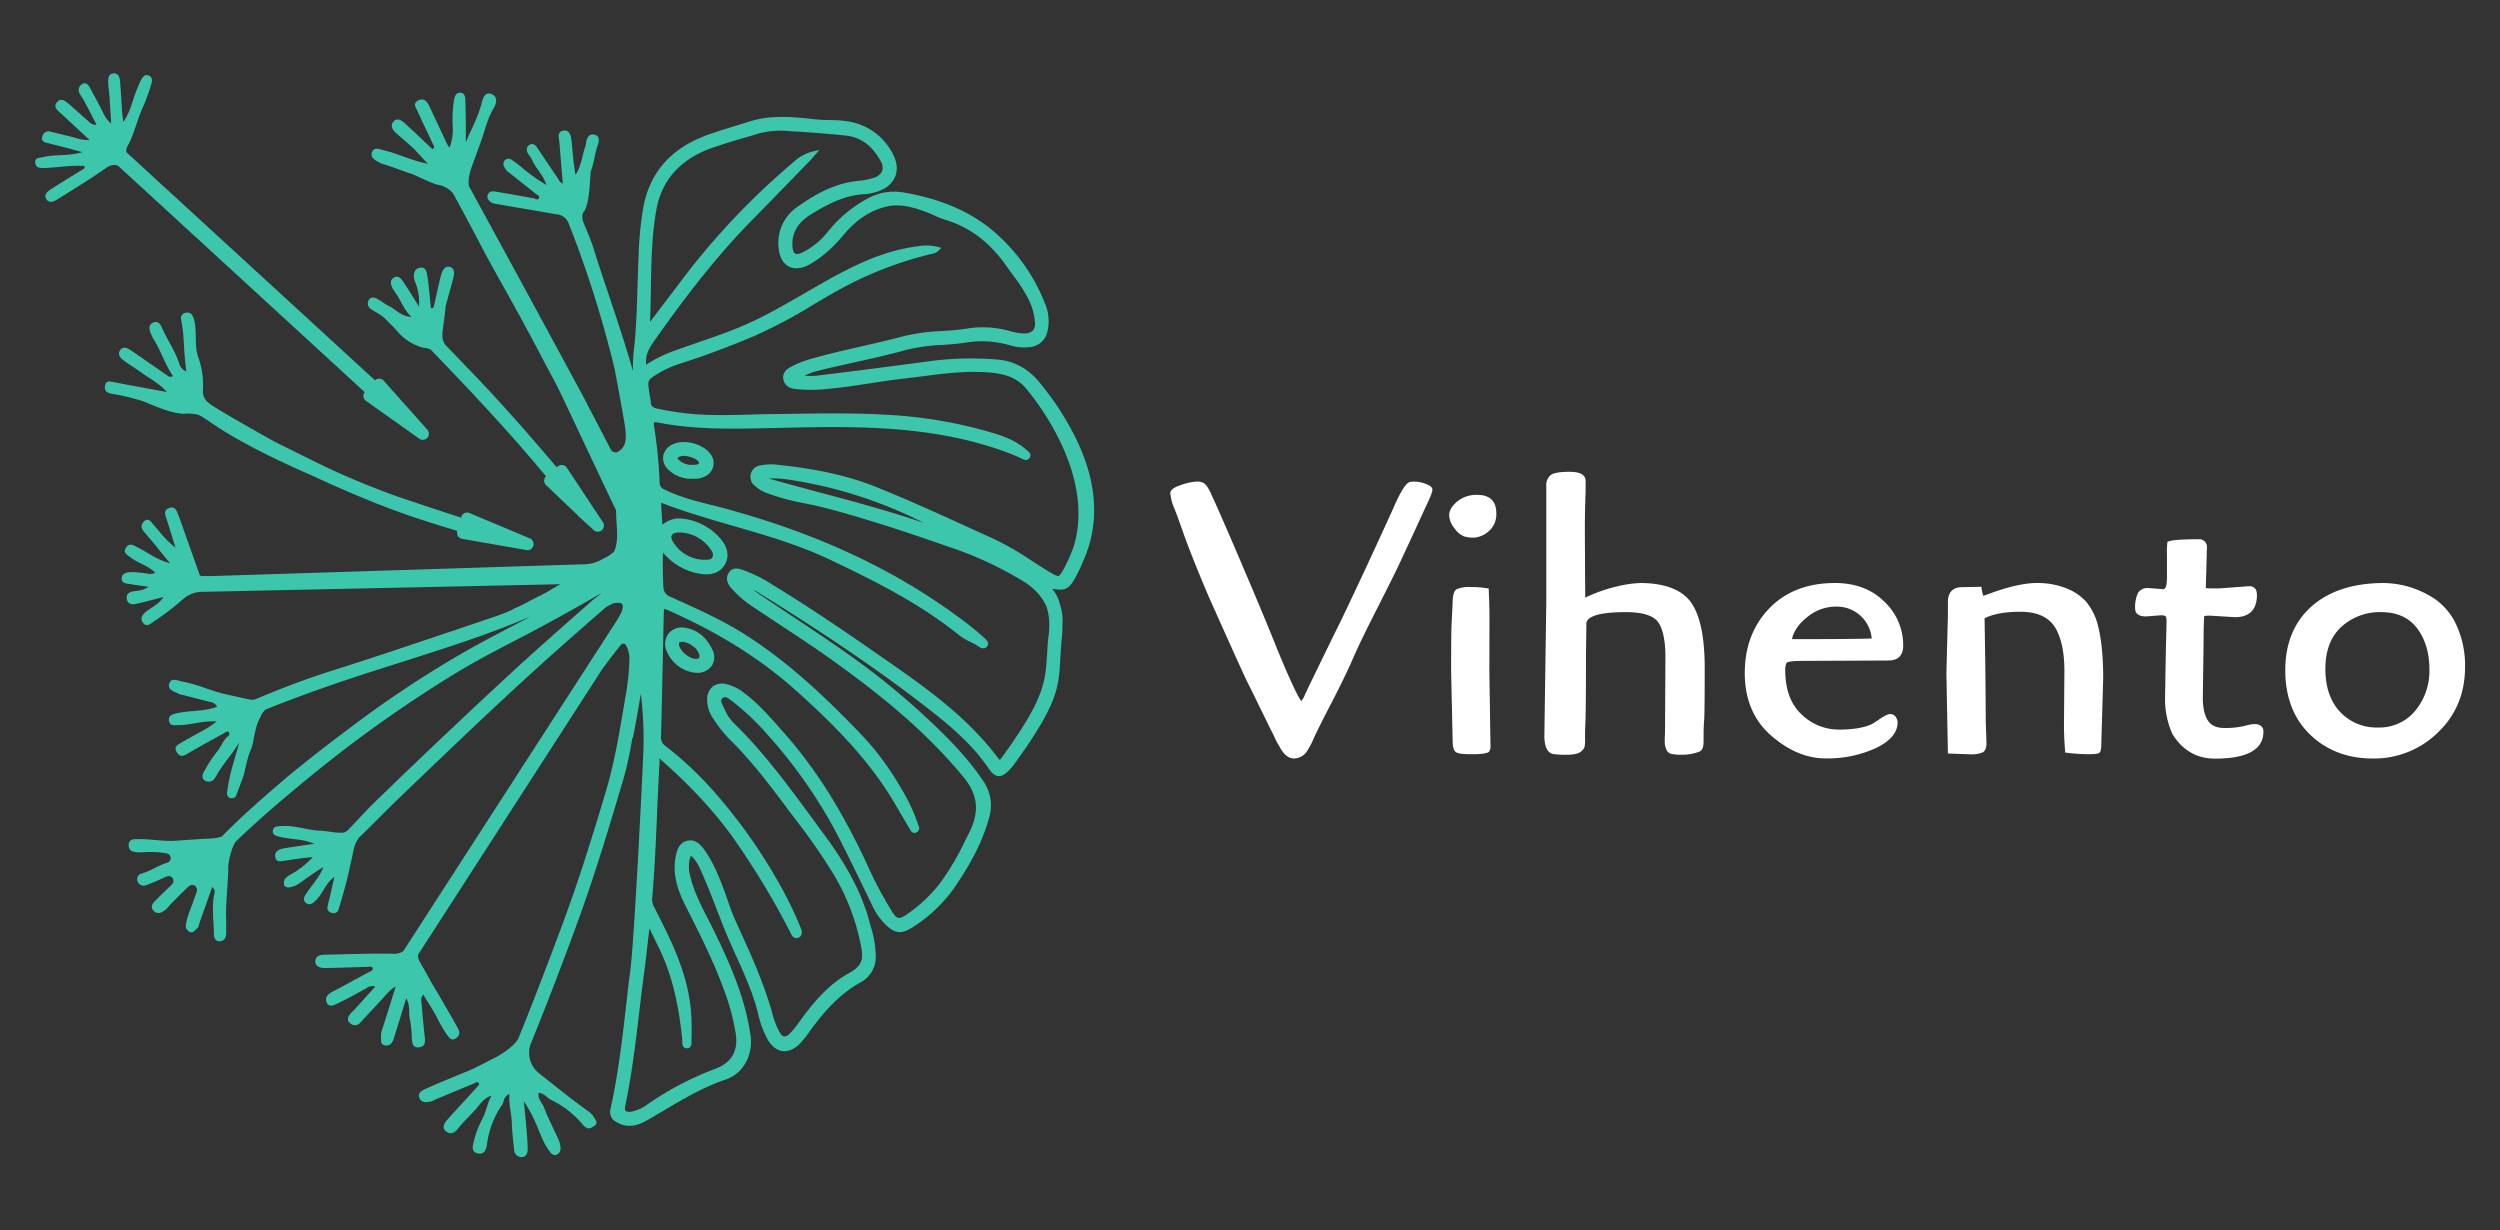 <svg xmlns="http://www.w3.org/2000/svg" viewBox="0 0 826.18 406.59"><rect x="0" y="0" width="826.18" height="406.59" fill="#333333" stroke="none"/><defs><style>.cls-1{fill:#fff;}.cls-2{fill:#3cc6ac;}</style></defs><title>Logo web Negativo a color</title><g id="LOGOTIPO"><g id="Positivo_horizontal" data-name="Positivo horizontal"><path class="cls-1" d="M471.08,159.88a10.52,10.52,0,0,0-3.41-.71,6.57,6.57,0,0,0-1.85.15h0c-.84.3-2.33,1.57-5.54,9-5.37,11.83-11,24-16.86,36.23q-3.89,7.88-7.5,15.32c-2.41,4.94-4,8.22-4.7,9.76a6,6,0,0,1-1.18,2c-.49-.46-2.17-3.15-7.83-16.77-2.57-6.54-6.64-16.29-12.07-29s-8.74-20.21-9.8-22.4a11.93,11.93,0,0,0-1-2,5.58,5.58,0,0,0-1.46-1.78,4.35,4.35,0,0,0-2.47-.53,18.07,18.07,0,0,0-5,1.09c-2.5.8-3.66,1.68-3.66,2.78a16,16,0,0,0,1.17,4.59c.41.9,1.5,3.85,3.23,8.77s4.53,11.92,8.27,20.72c7.63,17.09,11.94,26.62,12.82,28.34s2.26,4.52,4.12,8.36c2,4,3.1,6.37,3.63,7.39s1,1.93,1.3,2.66a16,16,0,0,0,.85,1.69c.2.33.47.78.79,1.35,1.34,2.49,2.92,3.76,4.69,3.76a5.31,5.31,0,0,0,4.67-3,27.24,27.24,0,0,0,1.92-3.77c.74-1.69,2.69-5.59,5.8-11.59s5.49-10.93,7.07-14.6,4.19-9.06,7.8-16.16,6.14-12.17,7.57-15.2l4.88-10.5q3.38-7.38,4.69-10.19c1.21-2.61,1.35-3.44,1.35-3.83C473.35,160.81,472.06,160.23,471.08,159.88Z"/><path class="cls-1" d="M492.23,203.54c0-2.06-.09-5-.25-8.64l0-.41-.4-.06A33.52,33.52,0,0,0,486,194a10.35,10.35,0,0,0-4.56.69c-.94.53-1.38,2-1.38,4.54l-.37,7.38c-.09,2.18-.13,7.17-.13,15.28l.5,22.86c0,2.16.38,3.39,1.18,3.87.46.27,1.49.63,5.2.63,2.77,0,4.56-.22,5.47-.67l.13-.1a3.19,3.19,0,0,0,.52-2.23l-.37-24.75Z"/><path class="cls-1" d="M488.23,163.54a10,10,0,0,0-6.64,2.18c-1.73,1.47-2.63,2.94-2.67,4.37a7,7,0,0,0,1.72,4.45,7.35,7.35,0,0,0,3.19,2.73,11.64,11.64,0,0,0,3.34.4,8.05,8.05,0,0,0,4.68-2,7.31,7.31,0,0,0,2.63-6.15C494.48,165.62,492.32,163.54,488.23,163.54Z"/><path class="cls-1" d="M542,192.67a38.93,38.93,0,0,0-7.93,1.2,50.8,50.8,0,0,0-10.2,3.63q0-2.1-.06-8.52c0-5.38-.06-10.1-.06-14.19s.08-8.24.25-12.37v-3.5c0-2-1.77-3-5.25-3-3.32,0-5.38.36-6.32,1.11a4.25,4.25,0,0,0-1.43,3.51v39l-.63,43.62h0c0,3.49.93,5.5,2.77,6a27.26,27.26,0,0,0,4.73.26c2.51,0,4.14-.46,4.94-1.36a2.59,2.59,0,0,0,.93-1.76,12.17,12.17,0,0,0,.07-2.22c0-.76,0-2.53.12-5.26s.19-10.12.19-21.9l.13-10.75c0-2.54,4.49-3.88,13-3.88,5.47,0,9.06,1.09,10.66,3.24s2.46,6.07,2.46,11.51l-.12,23.63c0,.5,0,1.41-.07,2.73a21.56,21.56,0,0,0,0,2.58,7.7,7.7,0,0,0,.46,1.61,2.35,2.35,0,0,0,1.73,1.56,17,17,0,0,0,3.68.27,16.18,16.18,0,0,0,5.51-1c1-.43,1.43-1.56,1.43-3.46v-2.5c0-1.23.06-2.67.18-4.28s.19-7.36.19-17.47-1.5-17.3-4.46-21.54S550.19,192.67,542,192.67Z"/><path class="cls-1" d="M606.35,192.67c-9,0-16.31,2.83-21.67,8.4s-8.08,12.75-8.08,21.35S579.5,238,585.21,243s11.77,7.63,18.08,7.63a38.4,38.4,0,0,0,16.52-3.36c4.84-2.29,7.29-5.15,7.29-8.52a3.24,3.24,0,0,0-.58-1.77,2.14,2.14,0,0,0-1.86-1c-.74,0-1.88.55-3.59,1.72s-2.17,1.44-2.33,1.53l-.1.05c-2.59,1.21-6.26,1.83-10.91,1.83a17.68,17.68,0,0,1-12.35-5c-3.59-3.35-5.4-8.25-5.4-14.58a4.85,4.85,0,0,1,.47-2.52c.15-.14.93-.6,5-.6l28.62-.13c3.19,0,4.88-1.68,4.88-4.87a19.75,19.75,0,0,0-6.53-14.86C618.37,194.65,613,192.67,606.35,192.67ZM618.55,211c-3,.14-11.88.22-26.35.22.53-2.56,2.18-5,4.9-7.17a14.87,14.87,0,0,1,9.5-3.58A11.55,11.55,0,0,1,618.55,211Z"/><path class="cls-1" d="M689.35,198.78a17.35,17.35,0,0,0-6.56-4.39,25.83,25.83,0,0,0-9.75-1.72c-3.66,0-8.33,1-13.86,2.9-1.79.64-3,1.09-3.75,1.33a12.18,12.18,0,0,1-.58-2.48v-.51l-6.38.13c-3.1,0-4.74,1.69-4.74,4.88v4.49l-.5,19,.5,26.6,7,.26a10.48,10.48,0,0,0,4.49-.62c.83-.47,1.26-1.48,1.25-3l-.24-7.36c0-4.08-.05-9.81-.13-17.5l-.25-16.45c2.75-1.44,6.76-2.17,11.94-2.17s9,1.63,11.14,4.84,3.3,8.25,3.3,14.78l-.13,16a99.92,99.92,0,0,0,.38,10.57l0,.38.38,0a59.23,59.23,0,0,0,7.13.5c2.85,0,3.52-.23,3.82-.49s.62-.86.62-3.24l.62-21.39c0-7.59-.68-13.78-2-18.41A19.77,19.77,0,0,0,689.35,198.78Z"/><path class="cls-1" d="M747.12,239.85c-1-.73-2.64-.74-5.15,0a27.64,27.64,0,0,1-6.87.73c-2.6,0-4.38-.8-5.46-2.46s-1.67-4.23-1.67-7.53l.25-18h0c0-4.4.08-7.42.22-9a10.42,10.42,0,0,1,2-.13l8.16.5c4.81,0,7.25-2.48,7.25-7.38,0-2.49-1.56-2.87-2.53-2.87h0l-10,.75c-1.91,0-3.37,0-4.36-.09l.36-13.29a2.54,2.54,0,0,0-2.75-2.87c-7.61,0-9.41.46-10.1.8l-.21.1,0,.23a22,22,0,0,0-.14,3.87v7.75c0,1.4-.16,3.75-1.21,3.75l-4.92-.38a3.66,3.66,0,0,0-3.49,1.7,11,11,0,0,0-.88,5.18c0,1.14.63,2.5,3.66,2.5h0l4.84-.38c1,0,1.41.2,1.54.32s.33.36.33,1.8l-.25,10.5-.25,14.51a28.1,28.1,0,0,0,2.45,12.14c3.33,5.38,8.06,8.11,14.05,8.11,10.62,0,16-3,16-8.88A2.28,2.28,0,0,0,747.12,239.85Z"/><path class="cls-1" d="M811.86,206.77a21.2,21.2,0,0,0-7.12-8.77,31.29,31.29,0,0,0-16.89-5.33c-10.08,0-18.12,2.59-23.9,7.69s-8.73,12.22-8.73,21.12,2.77,16.06,8.22,21.3,12.42,7.89,20.72,7.89a30.08,30.08,0,0,0,21.47-8.58c6-5.69,9-13,9-21.67A31.75,31.75,0,0,0,811.86,206.77Zm-38.11.39a18.79,18.79,0,0,1,13.16-4.87c5.18,0,9.17,1.79,11.85,5.31s4.09,8.13,4.09,13.57a20.62,20.62,0,0,1-4.7,13.74,15.37,15.37,0,0,1-12.3,5.51,16.46,16.46,0,0,1-12.51-5.16c-3.23-3.42-4.87-8.21-4.87-14.22S770.25,210.38,773.75,207.16Z"/><path class="cls-2" d="M122.71,102.24c1.66,1.1,3.58,1.86,5.46,4h-.06a39.94,39.94,0,0,1,3.11,3.13,16.63,16.63,0,0,0,5,4.1c1,.5,2.62,1.17,2.62,1.17a12.26,12.26,0,0,0,1.25.29,6.27,6.27,0,0,1,2.26.61c8.61,8.93,16.59,17.33,24.37,26,4.66,5.18,9.23,10.48,13.73,15.85a2,2,0,0,0,0,2.92l10.49,10,.18.24,0,0L196,175a2,2,0,0,0,3.12-2.61l-11.8-17.83a2.05,2.05,0,0,0-3-.42l-.34.29c-8.81-10.4-18.22-21.17-28.3-31.63-1.2-1.24-2.38-2.48-3.57-3.72-1.67-1.76-3.38-3.53-5.11-5.3a6.48,6.48,0,0,1-.8-3.73c.24-2.28,1.23-8.79,1-8.66.87-3.17,1.76-6.34,2.61-9.52.41-1.54.49-3.33-1.31-3.71-1.56-.33-2.36,1.41-2.71,2.69-.88,3.2-1.5,6.49-2.24,9.74-.1.42-.28.83-.42,1.24l-.72,0c-.27-2.66-.54-5.34-.82-8-.07-.78-.2-1.56-.33-2.35-.24-1.5-.4-3.34-2.45-3-2.32.43-2.32,2.75-1.67,4.58a17.19,17.19,0,0,1,1.3,8.21c-1.67-2.66-2.92-4.76-4.28-6.78-1-1.45-2.06-3.91-4-2.74s-.56,3.5.48,4.92c1.81,2.46,2.64,5.43,5.31,8.11-3.54-.29-5.1-2.53-7.28-3.57-1.32-.63-2.48-1.59-3.76-2.31-1-.57-2.23-1-3,.19S121.64,101.55,122.71,102.24Z"/><path class="cls-2" d="M61.62,136.68a13.69,13.69,0,0,1,3.3.27c3,.41,6.92,6.53,37.72,20h0c10.43,4.8,21.11,9.46,32,13.24,5.45,1.89,11,3.61,16.49,5.26v.05a2,2,0,0,0,1.61,2.57l21,3.67a2,2,0,0,0,1.15-3.9l-19.71-8.29a2,2,0,0,0-2.76,1.33l-.05.17c-6.85-2.19-13.73-4.5-20.72-6.86A254.59,254.59,0,0,1,104.94,153h0L90.8,146S70.74,134.8,69.28,133.39a2,2,0,0,0-.34-.27,4.68,4.68,0,0,1-1.86-4.33,27.26,27.26,0,0,0-1.45-10.43c-1.69-4.37-.21-9-1.73-13.41-.45-1.28-1.2-1.86-2.5-1.6a1.82,1.82,0,0,0-1.5,2.41c.27,1.73.6,3.43.7,5.18.25,3.87.39,7.74,1,11.81a3.75,3.75,0,0,1-2.38-2.69c-1.41-4.26-4.08-7.91-5.81-12-.49-1.16-1.41-2.13-2.86-1.42s-1.25,2-.86,3.17a14.71,14.71,0,0,0,1.5,3c2.2,3.71,3.48,7.86,6,11.5a1.72,1.72,0,0,1-2-.3c-4-2.74-7.91-5.49-11.87-8.2-1.21-.83-2.66-1.52-3.68,0-.89,1.34.21,2.55,1.24,3.32,1.83,1.4,3.86,2.54,5.71,3.91,2.74,2,5.88,3.52,8.58,6.51-6.28-1.15-12-2.15-17.64-3.29-1.35-.27-2.47-.52-2.81,1.14s.55,2.41,2.06,2.71a70.32,70.32,0,0,1,10.59,2.53C48.5,133,57.26,137.24,61.62,136.68Z"/><path class="cls-2" d="M203.22,122.38Z"/><path class="cls-2" d="M39.05,54.81l81.46,74.77a2.05,2.05,0,0,0,.44,2.91l17.41,12.34a2,2,0,0,0,2.71-3l-14.24-16a2,2,0,0,0-2.9-.14L41.78,50.31a2.72,2.72,0,0,1,.27-1.84c2.4-4.2,3.25-9,5.32-13.39A64.7,64.7,0,0,0,50,27.76c.38-1.14.38-2.36-.94-2.83s-2,.63-2.51,1.65a38.75,38.75,0,0,0-1.74,4.08c-1.17,3.11-1.79,6.5-4.08,9.62-.17-1.36-.31-2.27-.38-3.18-.22-3.42-.4-6.83-.67-10.24-.09-1.24-.53-2.63-2-2.63-1.68,0-2,1.49-1.93,2.85.06,1.67.33,3.32.44,5,.19,2.67.34,5.36.56,8.78A10.35,10.35,0,0,1,34,37.08q-2.12-4.2-4.42-8.3c-.52-.9-1.33-1.75-2.5-.94a2.21,2.21,0,0,0-.81,2.95c.44.91,1.09,1.73,1.57,2.63,1.36,2.54,2.67,5.11,4.07,7.82-1.7.1-2.38-.9-3.19-1.6-2.11-1.82-4.14-3.75-6.28-5.53-1.08-.92-2.42-1.81-3.64-.3s.05,2.5,1.1,3.46c3.19,2.94,6.36,5.91,9.74,9a13,13,0,0,1-3.91-.47c-2.93-.85-5.91-1.52-8.88-2.24A2.11,2.11,0,0,0,14,45.09c-.47,1.68.69,2,2,2.26,3.64.87,7.26,1.87,11.25,2.91-4.55,1.43-8.91.66-13,1.66-1,.25-2.84.07-2.61,1.85s1.58,1.79,3.19,1.74c4.38-.13,8.73-1,13.12-.66.1,1.1-.64,1.16-1.17,1.49-3.39,2.07-6.78,4.15-10.11,6.31-1.13.72-2.27,1.85-1.33,3.21s2.38.82,3.51.1c5.4-3.4,10.87-6.7,16.09-10.37C36.42,54.53,37.8,54.24,39.05,54.81Z"/><path class="cls-2" d="M356.64,147.21a90.89,90.89,0,0,0-11.66-19c-.21-.29-.42-.57-.64-.85-4-5.17-8.72-8-14.43-8.51a104.68,104.68,0,0,0-24.21.72c-12.24,1.63-23.57,3.09-34.64,4.44a21.7,21.7,0,0,1-5.14.15,19.67,19.67,0,0,1,4.71-1.69c3.88-1,7.86-1.85,11.71-2.71,5.64-1.25,11.48-2.55,17.15-4.13A59.64,59.64,0,0,1,311.34,114c2.59-.19,5.26-.38,7.88-.79a33.12,33.12,0,0,1,14.9,1,15.37,15.37,0,0,0,5.79.53,6.59,6.59,0,0,0,6.34-5.67,14.6,14.6,0,0,0-.9-8.74,60.07,60.07,0,0,0-18.46-25.09c-7.42-5.84-17-9.76-28.4-11.65a18,18,0,0,0-11.72,2A42.57,42.57,0,0,0,273.64,76.5a24.61,24.61,0,0,1-8.42,6.91c-.79.38-1.85.75-2.47.38s-.82-1.48-.87-2.35c-.27-4.42,1.73-7.88,6.1-10.58,6.2-3.83,11.62-6.44,17.93-6.71a14.28,14.28,0,0,0,2.79-.48l.21-.05c3.37-.83,5.81-2.65,6.86-5.12s.65-5.32-1-8.18a20.1,20.1,0,0,0-13.94-10.11,41.59,41.59,0,0,0-6.72-.54c-1.52,0-3.1-.07-4.63-.24-7.2-.78-14.65-1.59-22.08.81-1.59.51-3.19,1-4.78,1.49-3,.91-6,1.85-9,2.93-11.75,4.27-18.82,12.24-21,23.7a116.72,116.72,0,0,0-1.58,16.17c-.16,3.36-.26,6.78-.36,10.08-.18,6.31-.37,12.85-1,19.23l-.06.62a55.54,55.54,0,0,0-.45,8.1c-3.33-11.65-8.17-25.55-9.9-30.83-1-3-2-6-2.92-9s-2.07-5.71-3.24-8.46h0c-1.19-2.78-.56-4,0-4.51,2-3.21,1.78-12.2,2.24-13.42,1-2.76,1.21-5.74,2.25-8.52.44-1.2.64-3-1.28-3.34-1.72-.29-2.39,1.07-2.63,2.58a6.9,6.9,0,0,1-.14,1c-1.18,3.17-1.35,6.68-3.36,9.73-.67-3.68-.93-7.37-1.29-11-.18-1.73-.55-4-2.75-3.62s-1.4,2.55-1.27,4.14l1.1,13.39c-.87-.34-1.27-1.19-1.79-2-2.19-3.3-4.44-6.55-6.62-9.84-.66-1-1.51-1.67-2.58-1-1.23.79-1.13,2.14-.16,3.39a8.3,8.3,0,0,1,1,1.6c1.21,2.79,3.65,4.84,4.75,8.3A60.75,60.75,0,0,1,173,55.8a39.2,39.2,0,0,0-3.93-3,1.67,1.67,0,0,0-2.35.29,1.94,1.94,0,0,0,0,2.21A4.63,4.63,0,0,0,168,56.87c3.07,2.39,6.09,4.81,9.13,7.23.45.36,1.31.63,1,1.32-.39.92-1.16.23-1.78.11-4.25-.76-8.49-1.53-12.75-2.24-1.09-.18-2.17.05-2.47,1.33s.62,1.92,1.56,2.44a4.86,4.86,0,0,0,1.5.38c6.55,1.12,13.11,2.23,19.66,3.37a4.67,4.67,0,0,1,4.07,3,363.13,363.13,0,0,1,15.27,48.43.36.36,0,0,1,0,.1c0-.08,2.26,11.88,3.27,18.1,1.08,6.6-.63,7.59-1.91,8.64a1.77,1.77,0,0,1-2.7-.53c-4.34-8.35-9.1-17.5-9.44-18.14q-7.12-13.18-14.27-26.36c-7.74-14.26-15.6-28.68-23.15-42.51a8.39,8.39,0,0,1-.1-2.06,18.82,18.82,0,0,1,1.24-5c.66-1.8,2.27-6.27,2.43-6.68,1.59-4,2.34-8.39,4.66-12.18.94-1.52,1.27-3.83-.83-4.57s-2.82,1.39-3.21,3c-1.1,4.51-3.4,8.51-5.23,13,0-4.69,0-9.1-.16-13.52,0-1.25-.12-3-1.84-2.89-1.5.08-1.85,1.69-2,3a42.55,42.55,0,0,0-.38,7.49,17.32,17.32,0,0,1-1,7.66,8.19,8.19,0,0,1-1.39-2.43c-1.75-3.76-3.55-7.5-5.3-11.26-.75-1.6-1.79-2.85-3.65-1.91-2.08,1-.64,2.62-.11,3.83,1.56,3.56,3.29,7,4.93,10.56.26.53.83,1.12-.14,1.72-3.07-2.88-6.11-5.82-9.25-8.65-1-.94-2.49-1.84-3.67-.42s-.16,2.78,1,3.84c1.72,1.54,3.54,3,5.21,4.57s3.13,3.32,5.16,5.48c-5.5-1.1-9.77-3.32-14.38-4.42-1.45-.34-3.49-1.34-4.1.73-.53,1.76,1.2,2.61,2.62,3.36a5.7,5.7,0,0,0,1,.4c3.32,1,6.48,2.3,9.79,3.37.78.25,7.11,3.39,8.63,3.55,1.36.15,4.13,1.44,5.07,3.29,3,5.47,6.12,11.33,9.25,17.31,2.41,4.6,5,9.2,7.49,13.65,1.64,2.93,3.33,6,5,9,2.7,5,5.41,10,8,15,1.31,2.44,2.61,4.89,3.92,7.34,1.69,3.14,16.45,34.87,19.93,41.88,0,.84.05,1.69.08,2.54.15,3.45.75,7.3-.51,10.62a6.4,6.4,0,0,1-.29.65c-1.09.83-1.89,1.41-1.92,1.43l-2.52,1.32a11.8,11.8,0,0,1-5,1.32L70.07,190.37l-1.23,0H68c-1.58.07-2-.1-2.1-.61-6.22-17.58-6.21-17.54-7-19.66-.59-1.61-1.25-2.91-3.09-2.2s-1.22,2.2-.79,3.57C56,174.4,56.86,177.37,58,181c-3.29-2.58-5.23-5.25-7.37-7.73-.79-.9-1.7-2.41-3.14-.85-1.17,1.25-.75,2.38.36,3.64,2.73,3.1,5.28,6.35,8.36,10.09-4.34-1.16-7.35-3.53-10.66-5.23-1.44-.73-2.72-1.64-3.86,0-1.25,1.84.41,2.46,1.61,3.39,2.46,1.89,5.71,2.55,8,5-1.38.68-2.56.16-3.72.1a34.48,34.48,0,0,0-3.89-.35c-1.43.07-3.32.12-3.47,2s1.8,1.8,3.07,2c1.91.37,3.85.55,5.81.82-1.41,1.16-3.14,1.27-4.85,1.52-1.41.2-2.64.83-2.37,2.49s1.66,2,3,1.69c2.93-.63,5.83-1.44,9.11-2.27-1.51,2.44-3.85,3.31-5.65,4.77-1.23,1-2.11,2-1.22,3.51,1.11,1.86,2.5.67,3.55-.09a90.58,90.58,0,0,0,9.72-7.41,9.64,9.64,0,0,1,6.77-2.51h0l118-2.51-2.52,1.45a39.06,39.06,0,0,1-4.83,2.65c-.94.49-1.88,1-2.83,1.43a.54.54,0,0,1-.12.09c-.08.05-.16.08-.23.13h0q-2.58,1.4-5.3,2.53l.61-.15a63.16,63.16,0,0,1-6.79,2.71l-13.64,4.6c-13,4.37-26.38,8.9-39.65,13.09-8.33,2.63-16.79,5.8-25.56,9.54a4.53,4.53,0,0,1-1.91,0c-1.51-.3-8.36-1.84-8.36-1.84-4.72-1.15-9.09-3.24-13.83-4.08-1.58-.29-3.63-1.46-4.29.77-.61,2.06,1.74,2.47,3.09,3.3a4,4,0,0,0,1.08.29l9.45,2.42a2.71,2.71,0,0,1,2.19,1.56c-4.48,1.69-9.13,1.13-13.54,2.22-1.38.34-2.64.76-2.31,2.5s1.74,1.36,3.08,1.36c4.06,0,8-1.56,12.67-1.21-1.38,1-2.23,1.67-3.17,2.2-2.89,1.66-5.83,3.21-8.7,4.88-1.11.65-2.39,1.38-1.34,3.06s2.07,1.37,3.53.52c4.06-2.4,8.21-4.63,12.33-6.92.47-.27,1-.75,1.44-.09a1,1,0,0,1-.35,1.24c-1.74,1.35-2.27,3.56-3.7,5.18a42,42,0,0,0-4.24,6.5c-.6,1-.88,2.2.34,3a2.38,2.38,0,0,0,3-.52,8.11,8.11,0,0,0,1-1.63c2.18-3.67,5.14-6.79,7.3-10.54-1,4-2.35,7.81-3.19,11.77-.34,1.62-.65,3.28-.83,4.93a1.5,1.5,0,0,0,1.39,1.77,1.54,1.54,0,0,0,1.71-1.14c.73-1.89,1.46-3.78,2.14-5.7,1-3,1.21-6.25,2.9-9.83a10.61,10.61,0,0,1,.39-1.47c.26-1.5.52-3,.92-4.48a16.44,16.44,0,0,1,1.71-4.46,4.94,4.94,0,0,1,1.64-2.24c13.56-5.47,26.71-9.87,37.54-13.33l6.83-2.17c12.54-4,25.5-8.08,37.93-13.07,1.81-.73,3.56-1.46,5.28-2.2-1.8,1-3.61,1.9-5.37,2.83-6.06,3.18-12.32,6.46-18.33,9.95a358.94,358.94,0,0,0-33.63,22.24c-9.55,7.1-17.16,13.06-24,18.74C87.67,263,80.8,268.87,74.4,275.32h0a.12.12,0,0,0-.05.05l-.92.94c-1.14.8-5.21.87-5.63.88h-.07l-9.37.62c-4.18.38-8.31-.59-12.48-.5-1.42,0-3.32-.21-3.35,1.95s1.73,2.35,3.39,2.41c.83,0,1.67,0,2.5-.09A32.32,32.32,0,0,1,55,282a1.59,1.59,0,0,1,.29,3.1l-.05,0c-2.92.9-5.45,2.71-8.41,3.58a1.88,1.88,0,0,0-1.34,2.63,2.11,2.11,0,0,0,2.78,1.22c1-.34,2.07-.79,3.08-1.22,1.26-.54,2.49-1.11,3.75-1.67a1.6,1.6,0,0,1,1.76,2.6c-1.66,1.63-3.34,3.24-5,4.88-1,1-2.51,2.28-1.16,3.79s2.9.66,4.2-.43A16.58,16.58,0,0,0,56,299.24c2.11-2.15,4.2-4.32,6.43-6.37a1.6,1.6,0,0,1,2.63,1.58c-.31,1.1-.75,2.15-1.11,3.23-.86,2.56-2.08,5-2.48,7.71A2.26,2.26,0,0,0,62.74,308c1.1.48,1.66-.58,2.33-1.13s.71-1.48,1-2.27c1.33-3.8,2.68-7.59,4.06-11.47a2.09,2.09,0,0,1,.66,2.41c-.84,4.25-.17,8.5-.11,12.76,0,1.36.33,2.88,2,2.77s2.12-1.53,2.08-3.09c0-1.85,0-3.7-.06-5.57-.11-3.32.85-13.37.72-15.54-.07-1.31.9-6.61,2.47-8.72,8.73-8.38,17.92-16.08,26.65-23.19a428.69,428.69,0,0,1,44.73-31.68c7.08-4.4,14.82-8.41,21-11.62,9.51-4.92,19.13-10.21,28.6-15.74-.51.43-1,.85-1.58,1.27-.72.57-1.48,1.17-2.19,1.8-2.21,2-4.44,3.93-6.66,5.89-6.34,5.6-12.89,11.39-19.22,17.23-15.74,14.55-30.88,28.89-45,42.61-2.37,2.3-4.66,4.75-6.87,7.11l-2,2.13a4.78,4.78,0,0,1-1.62,1.18c-2.62.27-5.33-.52-8-.63-4.35-.16-8.52-1.91-12.94-1.51-1.09.09-2.42,0-2.62,1.51s1.13,1.69,2.19,2c3.67,1,7.58.6,11.47,2.33L96,280c-1,.16-2,.3-3,.56-1.44.36-2.35,1.3-2,2.84s1.63,1.25,2.75,1.09c3.18-.47,6.36-1,9.64-1.23a31,31,0,0,1-6.39,5.2c-1.57.92-3.61,1.7-3.09,3.94.32,1.45,3,1,5.4-.74s4.93-3.54,7.58-5.13c-1.23,3.12-3.43,5.54-5.27,8.18-.83,1.19-1.9,2.54-.52,3.67s2.62-.1,3.68-1.26c2-2.17,2.86-5.2,5.74-7.37-.73,3.14-1.29,5.87-2,8.55-.41,1.48-.74,2.88,1.12,3.39s2.18-.89,2.58-2.22c1.44-4.79,2.74-9.64,3.74-14.49a14.39,14.39,0,0,1,.41-1.57c0-.41.13-.83.22-1.25l.27-1.22c.09-.43.19-.85.32-1.27a8.41,8.41,0,0,1,.36-.95,6.63,6.63,0,0,1,.83-1.47c0-.22.28-.45.68-.84,2.18-2.09,4.35-4.26,6.45-6.36s4.36-4.37,6.58-6.5l3.35-3.21c14-13.42,28.49-27.3,43.13-40.53,6.82-6.17,13.69-12.19,21.89-19.32-.09.16.65-.35,1.26-.61a3.81,3.81,0,0,1,1.84-.63,4.63,4.63,0,0,1,1.39,0c1.46.27.72,2.58.29,3.4-.34.62-.79,1.39-1.3,2.26L133.28,314.32a5.18,5.18,0,0,1-3.33.86c-7.39-.12-14.79.16-22.18.31-1.6,0-3.58.21-3.56,2.21s2,2.24,3.61,2.21c4.61-.1,9.23-.25,13.84-.39.54,0,1.27-.29,1.48.36.27.82-.52,1-1.1,1.31-4.06,2.17-8.1,4.43-12.2,6.56-1.52.79-2.55,1.92-1.9,3.5.76,1.88,2.5.9,3.62.37,3.17-1.5,6.22-3.24,9.3-4.92.87-.49,1.66-1.16,3.15-.67-2.4,2.66-4.65,5.18-6.93,7.69-.43.47-1,.87-1.35,1.37-.81,1.06-1.21,2.2.11,3.15a2.21,2.21,0,0,0,3.24-.31c2.94-3.18,5.93-6.34,8.84-9.56a10.65,10.65,0,0,1,2.86-2.37c-1.57,5-3.06,9.89-4.66,14.75a6.17,6.17,0,0,0-.21,1.89c0,1.22-.21,2.65,1.44,2.86s2.4-1,2.84-2.47c1.3-4.22,2.61-8.42,4.07-13.13,1.45,2.59.71,4.91,1.2,7a37.22,37.22,0,0,1,.64,6.33c.09,1.66.46,3.18,2.47,2.87s2-1.85,1.79-3.49c-.42-3.76-.76-7.54-1.08-11.32a2.76,2.76,0,0,1,.62-2.59c1.49,2.46,3,4.79,4.35,7.26a47.87,47.87,0,0,0,3.46,6c.75,1,1.42,2.13,2.88,1.21s1.43-2.1.7-3.41c-1.62-2.91-3.27-5.79-4.94-8.67-1-1.74-2-3.45-3.37-5.67,0,0-3.49-6.31-4.22-7.51a3.78,3.78,0,0,1-.57-2.45l61.19-94.89c0,.12-.07.19-.07.19.26-.45,5.25-7,5.9-7.68a1,1,0,0,1,1.36-.19c.87.67,1.45,3.56,1.43,4.21a8.84,8.84,0,0,1,0,1.15,80.49,80.49,0,0,1-1.06,10.58c-.26,1.51-.51,3-.77,4.52-1.54,9.18-3.14,18.66-5.82,27.73-4,13.46-8.85,29.35-14.73,45.06-4.7,12.58-9.41,25-14.4,37.22-1.5,2.4-4.69,4.53-7.13,5.91-3,1.57-8.17,4.15-8.52,4.3-4.89,2-9.82,4-14.67,6.14-1.23.54-3,1.37-2.31,3.12s2.47,1.5,4,1.13a8.31,8.31,0,0,0,1.21-.57L156.72,358c.49-.21,1-.69,1.44-.14s-.14.95-.49,1.35l-3.79,4.18c-2.07,2.27-4.18,4.49-6.19,6.8-.92,1.06-1.67,2.48-.39,3.62s2.73.83,3.92-.68c1.88-2.4,4.16-4.46,6.18-6.75,1.24-1.4,2.31-3.37,5-4.31-1.5,2.93-1.81,5.61-3.15,8a30.24,30.24,0,0,0-2.94,8.41c-.28,1.3.08,2.35,1.55,2.68,1.84.43,2.84-.71,3.1-3.16A29.8,29.8,0,0,1,166,365c.67-1,.28-2.67,2.4-3.42-.36,3.4.64,6.34.74,9.41s.42,5.92.76,8.88a2.5,2.5,0,0,0,2.38,2.52c1.67,0,2.08-1.31,2.1-2.63,0-1.8-.14-3.6-.28-5.4-.29-3.49-.64-7-1-10.45a48.21,48.21,0,0,1,4.55,8.66c1.16,2.73,2.14,5.55,4,7.95.57.77,1.23,1.47,2.24,1.1a2.17,2.17,0,0,0,1.32-2.44,7,7,0,0,0-.54-2.36c-1.62-3.61-3.49-7.12-4.87-10.81-.57-1.57-2.27-2.85-1.73-4.9,1.87.29,2.78,1.74,4.2,2.46a31.06,31.06,0,0,1,10.18,7.93c1.75,2.15,2.77,1.36,4,.55s.54-1.7,0-2.54a6.82,6.82,0,0,0-1.74-2.05c-5.61-4-11-8.34-16.38-12.63h0a8.62,8.62,0,0,1-3-9.72h0c5-12.26,10.22-25.74,15.89-41.32,5.45-15,10-30.16,14.62-45.72A112.53,112.53,0,0,0,209,243.56c-.18,2.8,1.28-5.48,2.79-14.35a132.91,132.91,0,0,1,.9,16.62c-.26,9.31-3.1,64.67-4.34,74.47-.5,3.9-1,7.87-1.4,11.71-1.31,11.36-2.66,23.12-5.2,34.48a3.67,3.67,0,0,0,1.88,4.27c3.1,1.88,6.32,1.72,10.16-.5,1.66-.95,3.3-1.93,5-2.91,6.67-4,13.57-8.08,21.15-10.65,5.65-1.91,9-8,8.1-14.52-1.75-11.88-6.2-22.62-12.35-35.09-.58-1.18-1.18-2.35-1.78-3.52-2.41-4.7-4.9-9.56-6-14.88a11,11,0,0,1,.06-4.91,3.57,3.57,0,0,1,.35-.92,1.9,1.9,0,0,1,.71.58,11.71,11.71,0,0,1,2,3c2.11,4.49,3.93,9.2,5.7,13.76,1.48,3.84,3,7.8,4.72,11.64.57,1.28,1.14,2.56,1.72,3.83,2.75,6.06,5.58,12.32,7.26,18.88a33.56,33.56,0,0,0,3.15,8.81c1.4,2.41,3.17,3.8,5.13,4s4-.73,5.91-2.77a37.67,37.67,0,0,0,3.05-3.86c5.58-7.78,10.76-12.76,16.8-16.14a9.42,9.42,0,0,0,4.94-8.66,34.71,34.71,0,0,0-1.69-9.9l-.32-1.18c-2.5-9.4-7.17-18.4-15.14-29.19l-3.56-4.86c-8-10.85-16.18-22.08-26.07-31.71a14.65,14.65,0,0,1-3.18-4.72c-.12-.29-.27-.59-.42-.89-.74-1.46-1-2.16-.21-2.79s1.52-.2,3,.92l.35.27a81.49,81.49,0,0,1,11.4,10.82,162.67,162.67,0,0,1,25,36.77c2.31,4.57,4.58,9.25,6.78,13.79,1,2,1.9,3.93,2.86,5.89a22.16,22.16,0,0,0,3.52,5.44c3.87,4.2,6.09,4.46,10.77,1.25a48,48,0,0,0,12.79-12.34c6.1-8.85,9.7-16.15,11.69-23.67A13.93,13.93,0,0,0,324.85,258c-5.33-8-12.1-14.63-18.57-20.71a243.27,243.27,0,0,0-25.86-21c-6-4.27-12.26-8.43-18.3-12.44-3.29-2.19-6.59-4.38-9.87-6.6l-.6-.41a30.6,30.6,0,0,1-2.8-2c.54.27,1.07.55,1.57.86,16,9.91,36.85,23.27,56.61,38.71,6.64,5.2,14.2,11.43,19.73,19.6.74,1.09,1.76,2.34,3.13,2.47,1.11.09,2.2-.5,3.65-2a17.78,17.78,0,0,0,1.9-2.31h0c15.47-21.35,14.36-26,15.09-36.63.09-1.3.18-2.66.31-4.11a37.16,37.16,0,0,0,.27-5,17.68,17.68,0,0,0-1-7.27,11.5,11.5,0,0,0-2.42-4.6s0,0,0,0c4.85.88,5.83,0,8.61-5.42a33.93,33.93,0,0,0,1.51-3.4C363.2,174.09,362.83,161.08,356.64,147.21Zm-143,15.55c0-.49-.05-1.11-.08-1.78,0,.68.09,1.36.14,2.05C213.72,162.92,213.7,162.84,213.68,162.76Zm140.85,18.75a55.44,55.44,0,0,1-3.16,6.88l-.19.32c-.15.25-.29.49-.45.73-.31.46-.61.8-.88.87-.47.13-1.38-.35-2.29-.88-2.24-1.31-4.45-2.74-6.6-4.13a97.21,97.21,0,0,0-12.53-7.23l-8.08-3.67c-10.09-4.6-20.52-9.35-31-13.55-8.88-3.57-19.16-5.88-32.35-7.25a16.54,16.54,0,0,0-5.55.19,3.79,3.79,0,0,0-1.95,6.76,12,12,0,0,0,4.42,2.56,73.14,73.14,0,0,0,12.16,3.25c2.33.47,4.74,1,7.07,1.59,15.05,4,29.49,8.93,40.39,12.74a120,120,0,0,1,24.68,11.42,21.16,21.16,0,0,1,5.81,5.17h0a15.43,15.43,0,0,1,1.79,3.09c.79,2.16,1.39,5.58.63,10.61-.22,1.47-.22,2.86-.31,4.19-.7,10.22-.47,15.09-15.2,35.42a1.65,1.65,0,0,1-.51.49s-.17-.06-.48-.47c-10.49-14-24.46-23.7-38-33.12-10.84-7.55-23.5-16.27-36.62-24.25a46.52,46.52,0,0,0-9.62-4.83l-.23-.08c-1.32-.43-3.3-1.08-4.59.95-1.53,2.39.27,4.44.86,5.11a34.69,34.69,0,0,0,6.88,6c2.89,1.94,5.81,3.86,8.72,5.78,6.56,4.33,13.36,8.8,19.81,13.5,13.22,9.61,28.47,21.55,41.3,37.15,4.8,5.84,5.36,11.54,1.81,18.47l-1.21,2.39a86.75,86.75,0,0,1-8.06,13.77,47.94,47.94,0,0,1-11.48,10.86c-1.23.84-2.05,1.16-2.64,1s-1.21-.72-2-2a128.82,128.82,0,0,1-8.29-15.65l-.72-1.54c-8.3-17.55-16.95-31-27.2-42.45L257.16,240c-3.51-3.94-7.14-8-11.56-11.25a14.55,14.55,0,0,0-5.46-2.63,5.34,5.34,0,0,0-4.56.72,5.44,5.44,0,0,0-1.89,4.27,10.8,10.8,0,0,0,2,6.35,42.49,42.49,0,0,0,5.83,7.27c6.85,6.75,12.71,14.54,18.37,22.08,1,1.36,2.05,2.73,3.08,4.08a199.16,199.16,0,0,1,12.94,18.77,72.65,72.65,0,0,1,8.65,23.12c.92,4.7.07,6.53-4.12,8.88-6.8,3.81-11.62,9.64-15.81,15.38l-.54.75a26.28,26.28,0,0,1-3.14,3.83,2.46,2.46,0,0,1-1.79.9c-.49-.07-1-.51-1.48-1.33a27.44,27.44,0,0,1-2.54-6.65l-.1-.35c-2.92-10.16-7.32-19.72-11.57-29-1.26-2.73-2.28-5.62-3.26-8.41-.9-2.57-1.84-5.22-3-7.78a41.55,41.55,0,0,0-4.6-8.38c-1.26-1.67-2.89-3.31-5.39-2.8-2.9.59-3.54,3.48-3.82,4.72-1.44,6.51.83,12.25,3.24,17,4.59,9.07,9.34,18.44,12.84,28.19a74.68,74.68,0,0,1,3.66,13.81c.89,5.71-1.36,9.62-6.66,11.63A102.6,102.6,0,0,0,214,364.94a13.18,13.18,0,0,1-5.34,2.43c-.92.14-1.59.06-1.88-.25s-.32-.91-.14-1.76c2.16-10.19,3.4-20.67,4.6-30.8.54-4.47,1.08-9.09,1.7-13.62.3-2.14.54-4.31.78-6.42.28-2.51.56-5.09.94-7.67,0,0,0,.11.08.16.84,1.77,1.7,3.6,2.6,5.38,4.32,8.61,6.83,18.25,8.14,31.28a2.64,2.64,0,0,0,0,.29,2.13,2.13,0,0,1,0,.47c0,.52,0,1.92,1.43,2a1.47,1.47,0,0,0,1.13-.39,2.27,2.27,0,0,0,.46-1.79v-.31a86.75,86.75,0,0,0-.16-10c-.91-10.06-4.68-19-8.25-26.35-1.49-3.08-2.77-5.62-4-8a5.16,5.16,0,0,1-.54-3.05c.81-9.29,1.21-18.75,1.6-27.9.24-5.61.49-11.4.83-17.1,0-.13,0-.27,0-.41a1.84,1.84,0,0,1,0-.5,1.8,1.8,0,0,1,.36.34l.33.32c10.65,9.41,18.92,18.58,25.3,28a258.57,258.57,0,0,1,17.32,29.07l.07.15c.27.55,1,2,2.5,1.37.67-.29,1.66-1.08.79-3.16a123.31,123.31,0,0,0-6.14-12.91,177.32,177.32,0,0,0-21.8-31.35,116.83,116.83,0,0,0-16.87-16,3.41,3.41,0,0,1-1.38-3.29c.29-11.72.55-23.63.79-35.15l.11-5.08a9.38,9.38,0,0,1,.13-1.7,9.37,9.37,0,0,1,1.67.61c16.75,7.41,30.61,16.17,42.38,26.79,11.51,10.39,23.34,22,31.91,36.49l2.31,3.93q1.41,2.4,2.83,4.79l.11.21c.23.42.83,1.55,2.05,1.09a1.63,1.63,0,0,0,.75-2.38l-.09-.26a57,57,0,0,0-5.58-11.93,92.74,92.74,0,0,0-13.29-17.94c-11.22-11.64-23.67-23.71-38.64-33.15-6.88-4.34-14.33-7.73-21.54-11l-2.62-1.19a3.54,3.54,0,0,1-2.51-3.59c-.24-3.71-.2-7.48-.16-11.14a20.08,20.08,0,0,0,12.77,7.13c3.58.48,6.26-.62,7.73-3.18s1-5.39-1.12-8.08a19.09,19.09,0,0,0-12.64-7,8.28,8.28,0,0,0-6.9,2l-.07-1c-.13-2.08-.26-4-.35-5.94a1.21,1.21,0,0,1,0-.3,1.53,1.53,0,0,1,.47.12c7.64,2.93,15.62,5.24,23.34,7.47,10.62,3.07,21.61,6.25,31.83,11.1,15.13,7.19,29.78,14.51,42.8,25a20.08,20.08,0,0,0,3.82,2.28,22.11,22.11,0,0,1,2.88,1.61,2.17,2.17,0,0,0,1.64.45,1.51,1.51,0,0,0,1-.71c.72-1.13-.25-2-.69-2.44a101.74,101.74,0,0,0-9.45-7.61c-21.52-15.73-46.58-27.32-76.6-35.44-1.5-.41-3-.79-4.53-1.17-5.21-1.31-10.6-2.66-15.5-5.16A2.27,2.27,0,0,1,218,159.5a165.2,165.2,0,0,0-1.75-18.06,4.84,4.84,0,0,1-.09-1.86c.12-.07.54-.1,1.87.16,12.2,2.32,24.68,2,36.74,1.72l1,0c23.38-.58,47.56-1.17,70.64,5.91a84.69,84.69,0,0,1,11,4.07,2,2,0,0,1,.25.13c.47.25,1.9,1,2.68-.41.62-1.12-.42-1.94-.87-2.29l-.23-.19c-3.39-3-7.45-4.5-11-5.57a149.9,149.9,0,0,0-34.53-6c-10.73-.66-21.63-.51-32.17-.35l-6,.08c-2.44,0-4.91.09-7.31.16-4.07.11-8.29.23-12.42.15A92.54,92.54,0,0,1,217.07,135c-1.45-.33-2-.89-2-2.14a10.6,10.6,0,0,0-.25-1.64c-.05-.28-.11-.55-.15-.82-.39-2.51-.59-3.76-.21-4.56s1.49-1.47,3.7-2.8a35.34,35.34,0,0,1,7.37-3.12c7.78-2.5,15.63-5.44,24-9a164.1,164.1,0,0,0,19.2-10.21c2-1.19,4-2.38,6.06-3.53A122.4,122.4,0,0,1,307.48,84l.36-.08a3.91,3.91,0,0,0,2.23-1l1-1-1.32-.38a15.55,15.55,0,0,0-6.57-.12l-.13,0c-10.6,1.38-19.79,5.8-28.14,10.36-3.06,1.68-6.12,3.46-9.09,5.17-7.2,4.17-14.63,8.48-22.51,11.63-3.92,1.56-8,3-11.89,4.32-2.8,1-5.69,2-8.51,3a43.73,43.73,0,0,0-9,4.37,2.55,2.55,0,0,0-.28.21l-.17.12v-.07a2.64,2.64,0,0,0,.05-.65c-.19-2.74,1.11-5,2.54-7,8.7-12.33,19.32-26.7,32.14-39.78Q255.6,65.53,263,57.91l4.85-5c.21-.22.42-.46.71-.8l.6-.7,1.62-1.85-2.4.55a14.27,14.27,0,0,0-6.22,3.53l-.37.31a240.28,240.28,0,0,0-37.62,40.12c-2.38,3.15-4.78,6.28-7.17,9.42l-2.19,2.86c.17-3.76.23-7.55.29-11.24.14-8.44.28-17.17,1.77-25.6,1.76-10,8-17,18.61-20.68,3.66-1.29,7.45-2.4,11.12-3.48l4.27-1.27a29.14,29.14,0,0,1,10.26-.73c6,.35,12.16.83,18.21,1.43,5,.49,8.78,3.21,11.62,8.33a4.06,4.06,0,0,1,.57,3.39,4.39,4.39,0,0,1-2.89,2.31,21.22,21.22,0,0,1-4.77.93l-1.46.18c-7.64,1.05-13.93,4.92-19.08,8.57a14.39,14.39,0,0,0-6,13.61c.26,2.83,1.43,4.94,3.3,5.94s4.26.79,6.73-.56c4-2.2,7.59-5.3,11.61-10.07,4.19-5,9-8.05,14.3-9.19,4.18-.9,8.21.11,13,1.92.79.3,1.58.66,2.35,1a29.36,29.36,0,0,0,3.72,1.47c8.24,2.47,15,7.63,20.58,15.77.71,1,1.45,2,2.17,3A47.73,47.73,0,0,1,340,99.13a20,20,0,0,1,2,7.12,3.89,3.89,0,0,1-.67,3,4,4,0,0,1-3,.94,18.11,18.11,0,0,1-4.69-.81l-.78-.21a32.73,32.73,0,0,0-13.47-.55c-2.68.41-5.45.6-8.14.78a64.59,64.59,0,0,0-12.49,1.67c-4.61,1.23-9.34,2.31-13.92,3.36-6,1.36-12.16,2.78-18.16,4.55a31.77,31.77,0,0,0-5,2.11c-.92.45-3.34,1.64-2.78,4.37s3.27,3,4.16,3.13a49.85,49.85,0,0,0,9.78,0c4.94-.42,9.91-1.18,14.72-1.92,3.63-.55,7.39-1.13,11.09-1.55,2-.23,4.06-.49,6.08-.75,6.44-.84,13.1-1.7,19.7-1.41,4.76.21,9.33.66,13.09,3.85q.57.48,1.08,1C339,128.27,363.2,155.61,354.53,181.51Zm-49.28-8.73c-11.41-3.93-23.07-7-34.46-10.08-5.2-1.39-10.58-2.83-15.84-4.32a4.58,4.58,0,0,1-.74-.25,32.17,32.17,0,0,1,6,.31A145.62,145.62,0,0,1,305.25,172.78ZM222,176.87c.32-.58,1.22-.91,2.48-.91h.12a12.78,12.78,0,0,1,9.94,5.16c1.08,1.32,1.32,2.22.84,3.1-.4.71-1,.75-2.28.75l-1,0a12.15,12.15,0,0,1-9.51-5.66C221.91,178.33,221.7,177.43,222,176.87Z"/><path class="cls-2" d="M226.22,207.43a5.65,5.65,0,0,0-5.13,1.74,5.73,5.73,0,0,0-1,5.42,11.64,11.64,0,0,0,9.83,7.76h.35a5.76,5.76,0,0,0,5-2.4,5.35,5.35,0,0,0,.08-5.39C233.31,210.37,230.24,208,226.22,207.43Zm4.82,10a1.63,1.63,0,0,1-1.16.3h0c-2,0-4.95-2.43-5.43-4.39a1.25,1.25,0,0,1,0-.9,1.28,1.28,0,0,1,.77-.34l.32,0a6.14,6.14,0,0,1,3.28,1.33,5.52,5.52,0,0,1,2.32,3.07A1.26,1.26,0,0,1,231,217.43Z"/><path class="cls-2" d="M222.42,146.79a5.32,5.32,0,0,0-3.24,3.87,5.23,5.23,0,0,0,1.8,4.65,10.67,10.67,0,0,0,7.82,2.9h.46a7.32,7.32,0,0,0,4.15-1,4.8,4.8,0,0,0,1.38-7.17C232.4,146.69,226.16,145.06,222.42,146.79Zm7.1,6.8h-.35a6.06,6.06,0,0,1-4.83-1.59c-.36-.35-.42-.56-.41-.61s.14-.25.65-.49a3.29,3.29,0,0,1,1.33-.24c1.79,0,4.22.86,4.93,1.93.2.32.21.42.21.44C230.71,153.52,230.22,153.57,229.52,153.59Z"/></g></g></svg>